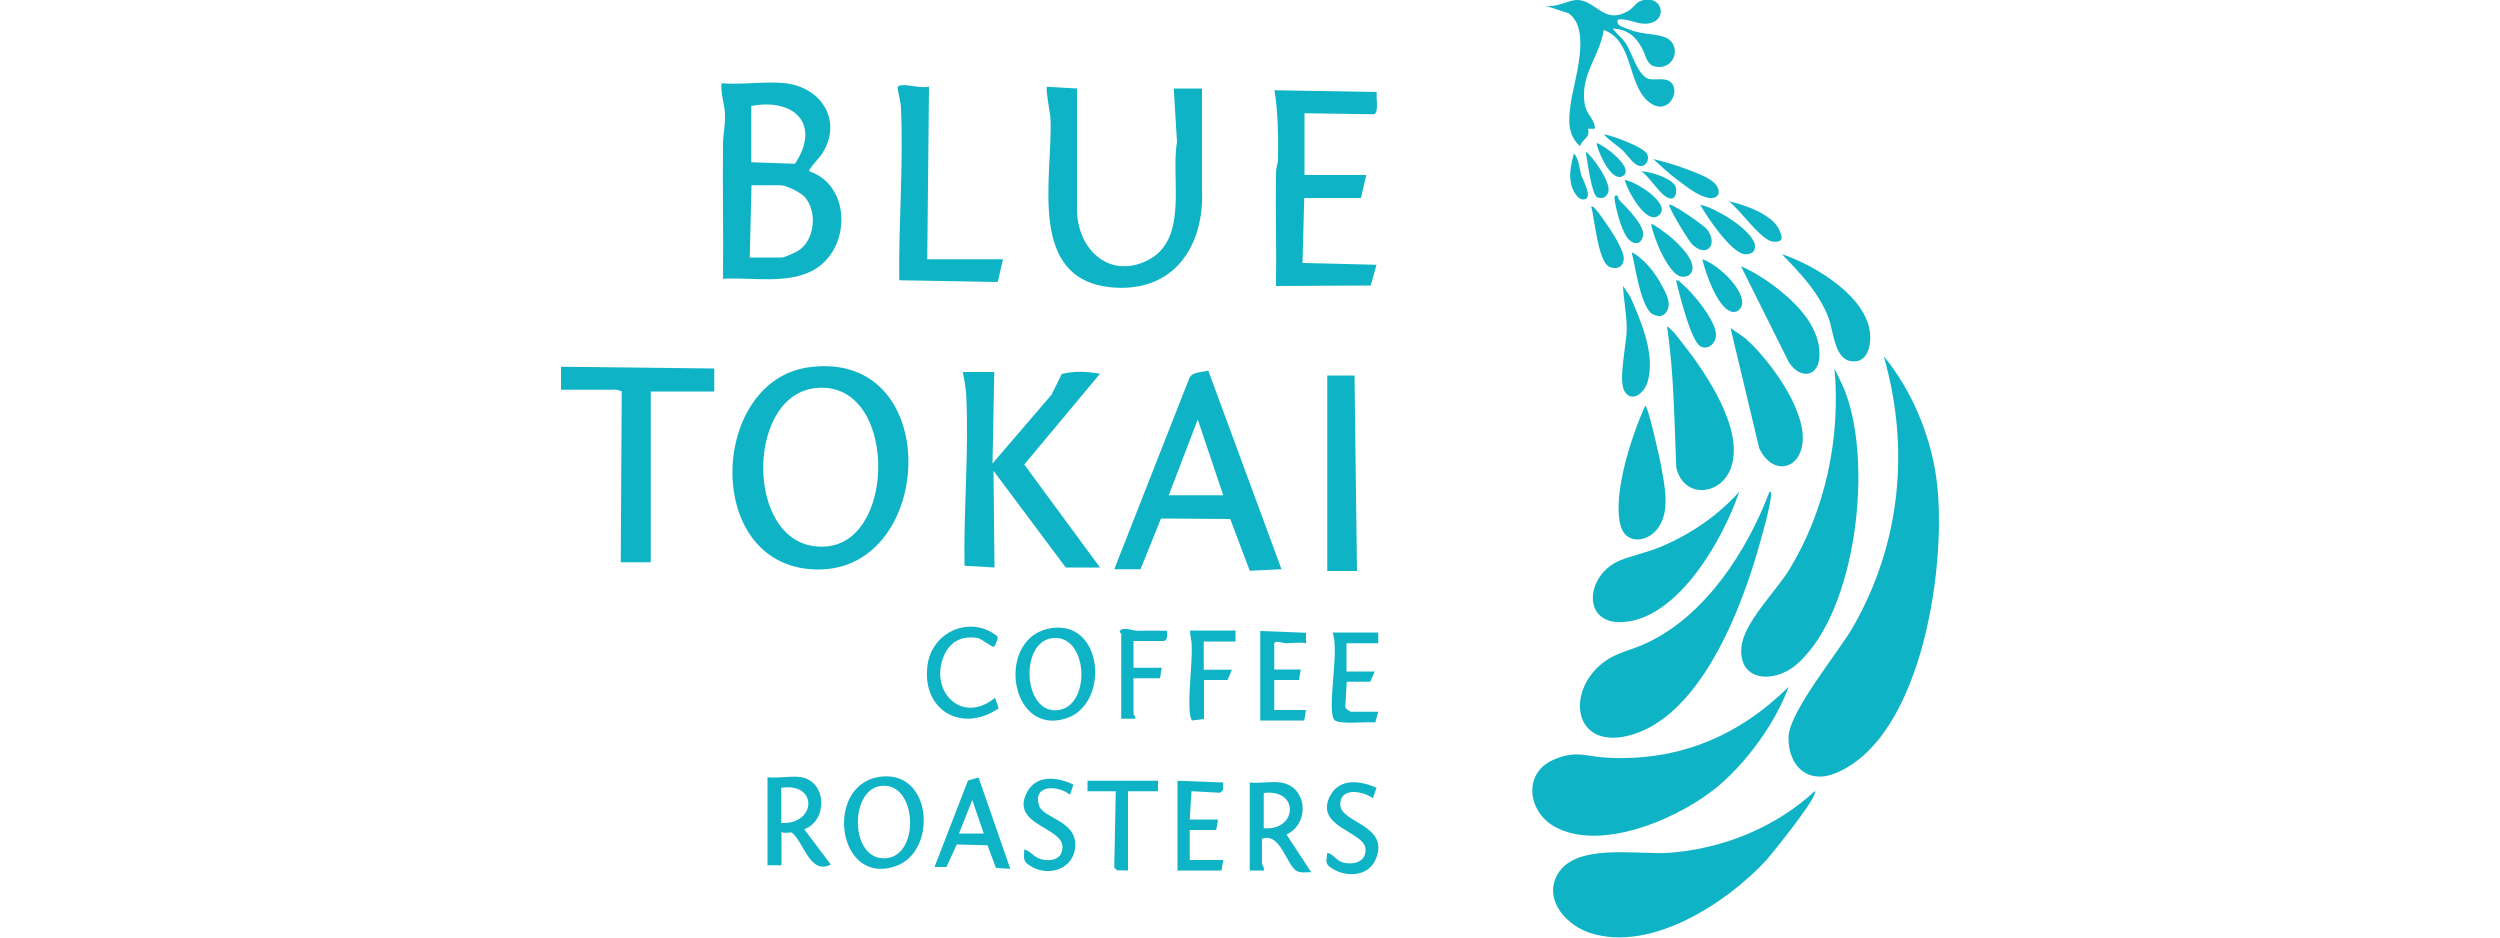 <?xml version="1.0" encoding="UTF-8"?>
<svg id="Layer_1" data-name="Layer 1" xmlns="http://www.w3.org/2000/svg" viewBox="0 0 100 37.5">
  <defs>
    <style>
      .cls-1 {
        fill: #0fb3c6;
      }
    </style>
  </defs>
  <path class="cls-1" d="M75.35,14.25c1.09,1.31,1.84,3.09,2.09,4.78.49,3.27-.48,10.49-4.05,11.91-1.09.43-1.86-.31-1.85-1.43.01-1.05,2.02-3.43,2.62-4.5,1.87-3.31,2.24-7.1,1.19-10.76Z"/>
  <path class="cls-1" d="M72.6,31.65c.15.18-1.72,2.51-1.97,2.78-1.58,1.7-4.58,3.65-6.99,2.9-.93-.29-1.86-1.25-1.39-2.26.66-1.4,3.26-.86,4.54-.96,2.13-.16,4.24-1.02,5.81-2.47Z"/>
  <path class="cls-1" d="M71.54,27.49c-.51,1.38-1.57,2.86-2.68,3.84-1.49,1.33-4.77,2.79-6.67,1.74-1.08-.6-1.29-2.14-.05-2.68.91-.4,1.31-.12,2.17-.08,2.84.14,5.22-.86,7.22-2.82Z"/>
  <path class="cls-1" d="M32.36,14.69c5.4-.73,5.07,8.06.4,8.09s-4.43-7.55-.4-8.09ZM32.57,15.53c-2.86.37-2.75,6.69.55,6.32,2.8-.31,2.73-6.75-.55-6.32Z"/>
  <path class="cls-1" d="M31.42,3.33c1.45.17,2.29,1.51,1.47,2.81-.1.16-.57.64-.52.71,1.64.56,1.66,2.92.35,3.84-1.04.73-2.61.39-3.8.46.02-1.8-.02-3.6,0-5.39,0-.38.1-.77.08-1.2-.02-.4-.18-.82-.14-1.23.81.07,1.78-.09,2.57,0ZM30.05,4.24v2.25l1.75.06c1.05-1.59-.04-2.64-1.75-2.31ZM29.98,10.3h1.3c.09,0,.54-.2.65-.27.67-.42.78-1.6.24-2.17-.18-.18-.72-.45-.95-.45h-1.16l-.07,2.89Z"/>
  <path class="cls-1" d="M73.38,14.74l.33.69c1.27,2.87.58,9.06-1.85,11.15-.9.78-2.35.68-2.2-.72.1-.96,1.38-2.21,1.92-3.09,1.44-2.36,2.05-5.27,1.8-8.03Z"/>
  <path class="cls-1" d="M70.77,19.67c.12-.02.07.16.06.24-.06.51-.28,1.25-.42,1.76-.71,2.59-2.39,7.09-5.33,7.77-2.14.49-2.43-1.75-1-2.9.54-.44,1.18-.53,1.79-.82,2.36-1.11,4.01-3.68,4.91-6.05Z"/>
  <path class="cls-1" d="M39.77,14.88l-.07,3.66,2.36-2.75.41-.83c.5-.13,1.03-.1,1.53-.01l-3.03,3.63,3.03,4.12h-1.37l-2.89-3.87.04,3.87-1.2-.07c-.04-2.26.18-4.54.07-6.8-.01-.29-.08-.66-.14-.95h1.27Z"/>
  <path class="cls-1" d="M43.08,3.54v4.83c0,1.55,1.23,2.79,2.77,2.07,1.73-.81.97-3.27,1.23-4.75l-.13-2.15h1.13v4.05c.1,2.25-1.12,4.1-3.56,3.91-3.49-.28-2.4-4.45-2.5-6.73,0-.19-.21-1.23-.14-1.3l1.2.07Z"/>
  <path class="cls-1" d="M51.25,22.77l-1.26.06-.78-2.07-2.77-.02-.82,2.03h-1.05s3.01-7.66,3.01-7.66c.14-.25.5-.21.75-.29l2.93,7.95ZM48.93,19.81l-1.02-3.03-1.16,3.03h2.18Z"/>
  <path class="cls-1" d="M52.17,7.91l-.07,2.61,2.96.07-.23.83-3.79.02c.02-1.52-.02-3.03,0-4.55,0-.17.07-.32.08-.49.01-.94.01-1.86-.14-2.79l4.09.07c-.04.18.1.82-.11.89l-2.78-.04v2.47h2.47l-.21.92h-2.25Z"/>
  <path class="cls-1" d="M22.44,15.59v-.92s6.13.07,6.13.07v.92h-2.54v6.83h-1.2l.04-6.84s-.18-.06-.21-.06h-2.22Z"/>
  <path class="cls-1" d="M37.16,3.47l-.07,6.9h3.03s-.21.91-.21.91l-3.94-.07c-.03-2.28.17-4.58.07-6.87-.01-.26-.1-.57-.14-.84.04-.08.08-.08.16-.09.26-.04.79.14,1.11.05Z"/>
  <path class="cls-1" d="M69.57,19.67c-.63,1.86-2.41,5.04-4.61,5.21-1.71.14-1.55-1.87-.19-2.45.5-.21,1.11-.33,1.64-.55,1.2-.5,2.3-1.25,3.17-2.22Z"/>
  <path class="cls-1" d="M66.68,13.05c.24.16.41.42.59.64.93,1.17,2.5,3.45,1.98,4.99-.39,1.16-1.91,1.29-2.2.02-.08-1.89-.09-3.78-.37-5.65Z"/>
  <path class="cls-1" d="M64.71.79c-.07.24.19.28.38.36.55.24.98.17,1.45.32.76.23.51,1.36-.34,1.19-.35-.07-.36-.46-.53-.75-.27-.49-.59-.73-1.16-.77.16.23.39.38.54.62.23.36.48,1.31.92,1.4.2.04.42-.01.61.02.83.13.23,1.63-.66.87-.83-.71-.58-2.42-1.77-2.85-.17,1.09-.96,1.78-.76,2.98.07.4.41.6.41.97h-.28c.11.36-.23.4-.32.7-.5-.46-.46-1.03-.38-1.65.12-.94.87-3.01-.08-3.67l-.98-.32c.46.15.99-.24,1.37-.21.75.05,1.06,1.03,2.04.41.16-.1.29-.32.47-.38.91-.29,1.12.89.18.92-.37.01-.71-.22-1.09-.17Z"/>
  <polygon class="cls-1" points="54.28 22.84 53.09 22.84 53.09 15.02 54.18 15.02 54.28 22.84"/>
  <path class="cls-1" d="M69.22,13.12s.53.36.6.42c.94.83,2.35,2.75,2.29,4.05-.05,1.21-1.21,1.47-1.74.34l-1.15-4.81Z"/>
  <path class="cls-1" d="M65.8,16.22c.13,0,.59,2.14.64,2.39.14.8.39,1.85-.14,2.54-.44.57-1.29.62-1.48-.14-.33-1.26.46-3.61.99-4.79Z"/>
  <path class="cls-1" d="M69.64,10.65c.57.25,1.1.6,1.58.99.77.62,1.59,1.52,1.56,2.58-.03.9-.8.95-1.23.26l-1.91-3.83Z"/>
  <path class="cls-1" d="M71.26,10.16c1.25.42,3.13,1.53,3.49,2.88.15.55.05,1.51-.7,1.41-.67-.09-.71-1.19-.9-1.71-.38-1.03-1.15-1.82-1.89-2.59Z"/>
  <path class="cls-1" d="M42.08,25.12c2.07-.28,2.3,3.04.58,3.61-2.32.76-2.86-3.3-.58-3.61ZM42.01,25.54c-1.21.25-1.07,2.96.26,2.87,1.43-.1,1.27-3.18-.26-2.87Z"/>
  <path class="cls-1" d="M35.3,31.06c2-.17,2.17,2.97.57,3.57-2.42.9-2.95-3.37-.57-3.57ZM35.17,31.45c-1.2.23-1.16,2.98.26,2.88s1.25-3.17-.26-2.88Z"/>
  <path class="cls-1" d="M51.22,31.3c1.08.15,1.19,1.64.24,2.08l.99,1.51c-.18-.01-.39.04-.56-.04-.43-.2-.65-1.57-1.41-1.3v1.02s.11.15.07.25h-.56s0-3.52,0-3.52c.39.04.86-.05,1.23,0ZM50.55,33.13c1.35.11,1.44-1.59,0-1.41v1.41Z"/>
  <path class="cls-1" d="M32.06,31.09c1.01.18,1.06,1.73.11,2.08l1.06,1.41c-.83.44-1.09-.92-1.55-1.27-.06-.05-.31.06-.42-.04v1.34h-.56s0-3.52,0-3.52c.41.05.98-.07,1.37,0ZM31.25,32.92c1.4.07,1.49-1.63,0-1.41v1.41Z"/>
  <path class="cls-1" d="M39.14,31.09l1.27,3.66-.57-.03-.34-.91-1.23-.03-.41.9h-.48s1.34-3.46,1.34-3.46l.42-.12ZM39.35,33.34l-.46-1.34-.53,1.34h.99Z"/>
  <path class="cls-1" d="M39.77,25.87c-.07.05-.48-.31-.67-.35-.61-.1-1.09.13-1.34.7-.61,1.44.73,2.78,2.04,1.69l.15.42c-1.5,1.03-3.13.05-2.84-1.78.21-1.31,1.73-1.94,2.77-1.11.09.05-.09.41-.11.42Z"/>
  <path class="cls-1" d="M50.41,28.83v-3.59s1.83.07,1.83.07v.42c-.27-.05-.54,0-.81,0-.09,0-.46-.15-.46.03v1.02h1.06s-.07.42-.07.42h-.99v1.2h1.27l-.07.42h-1.76Z"/>
  <polygon class="cls-1" points="47.1 31.23 48.93 31.3 48.92 31.6 48.81 31.71 47.66 31.65 47.59 32.78 48.72 32.78 48.65 33.2 47.59 33.2 47.59 34.4 48.93 34.4 48.86 34.82 47.1 34.82 47.1 31.23"/>
  <path class="cls-1" d="M55.13,25.31v.42h-1.27v1.13h1.13l-.18.41h-.94s-.06,1.02-.06,1.02c.01.06.2.18.23.18h1.09l-.12.43c-.3-.05-1.5.11-1.65-.12-.29-.45.23-2.8-.06-3.48h1.83Z"/>
  <path class="cls-1" d="M42.94,31.37l-.14.42c-.48-.39-1.5-.42-1.24.43.16.51,1.47.6,1.45,1.58s-1.09,1.3-1.81.83c-.3-.19-.24-.31-.23-.65.23.05.36.27.59.36.41.15.94.07.94-.46,0-.8-2.06-.88-1.44-2.15.37-.76,1.22-.66,1.87-.35Z"/>
  <path class="cls-1" d="M55.06,31.51l-.14.42c-.4-.29-1.31-.46-1.31.25,0,.75,2.02.81,1.41,2.21-.29.66-1.14.71-1.7.37-.35-.21-.26-.27-.23-.65.25.05.36.32.63.39.43.11.94-.03.9-.55-.06-.7-2.03-.86-1.43-2.09.37-.75,1.22-.64,1.87-.35Z"/>
  <path class="cls-1" d="M64.92,11.43l.29.44c.44.99,1.03,2.37.68,3.45-.13.39-.59.79-.89.36s.07-1.9.07-2.53c0-.54-.13-1.18-.15-1.73Z"/>
  <path class="cls-1" d="M49.42,25.24v.42h-1.27v1.13h1.13l-.18.41h-.94v1.56l-.49.06c-.03-.08-.06-.16-.07-.25-.09-.72.09-1.92.07-2.75,0-.21-.07-.39-.07-.6h1.83Z"/>
  <polygon class="cls-1" points="46.32 31.23 46.32 31.65 45.12 31.65 45.12 34.82 44.68 34.81 44.57 34.7 44.63 31.65 43.5 31.65 43.5 31.23 46.32 31.23"/>
  <path class="cls-1" d="M44.84,25.34s-.08-.05-.04-.11c.11-.17.52,0,.71,0,.39,0,.78-.01,1.17,0,0,.14.05.36-.12.41h-1.22v1.07h1.13s-.07.42-.07.42h-1.06v1.44s.1.1.07.18h-.56c0-1.14,0-2.28,0-3.42Z"/>
  <path class="cls-1" d="M67.04,11.22c.13-.03.17.08.25.14.42.34,1.39,1.52,1.35,2.07-.02.3-.3.58-.61.43-.39-.18-.87-2.16-.99-2.64Z"/>
  <path class="cls-1" d="M65.28,10.09c.48.27.9.78,1.16,1.27.21.38.52.89.1,1.24-.14.07-.27.04-.41-.02-.49-.21-.73-1.98-.86-2.48Z"/>
  <path class="cls-1" d="M68.02,8.19c.59.12,2.15,1.04,2.18,1.66.01.24-.17.32-.39.32-.54-.02-1.54-1.5-1.8-1.98Z"/>
  <path class="cls-1" d="M68.09,10.37c.58.18,1.6,1.11,1.6,1.74,0,.22-.2.42-.42.36-.58-.15-1.05-1.57-1.18-2.1Z"/>
  <path class="cls-1" d="M67.58,10.99c-.07.07-.25.1-.35.07-.51-.12-1.11-1.59-1.18-2.1.04-.05.66.43.74.49.31.26,1.23,1.1.8,1.53Z"/>
  <path class="cls-1" d="M63.65,8.26c.09-.09.49.53.55.61.22.31.79,1.16.75,1.51-.04.32-.3.42-.58.29-.45-.21-.59-1.94-.72-2.41Z"/>
  <path class="cls-1" d="M66.12,6.36c.45.11.95.25,1.38.42s1.38.46,1.23,1.01c-.35.46-1.36-.39-1.68-.63s-.63-.53-.92-.8Z"/>
  <path class="cls-1" d="M66.76,8.19c.09-.09,1.39.82,1.52.98.47.62-.02,1.17-.6.6-.14-.14-.98-1.52-.91-1.59Z"/>
  <path class="cls-1" d="M69.15,8.05c.63.14,1.71.51,2.01,1.12.14.29.2.52-.21.5-.5-.02-1.36-1.31-1.8-1.62Z"/>
  <path class="cls-1" d="M66.38,8.59c-.51.5-1.31-1.02-1.39-1.39.39.03,1.86.93,1.39,1.39Z"/>
  <path class="cls-1" d="M64.71,7.84s.02.12.07.17c.27.28,1.04,1.03.94,1.43-.08.33-.31.37-.55.16-.29-.26-.55-1.27-.59-1.66-.01-.13.07-.15.13-.1Z"/>
  <path class="cls-1" d="M63.44,6.07c.31.24.97,1.2.9,1.57-.04.22-.22.33-.44.26-.24-.08-.41-1.53-.47-1.82Z"/>
  <path class="cls-1" d="M64.15,5.37c.34.05,1.66.53,1.75.82.06.19-.02.42-.24.45-.29.03-.55-.44-.77-.64-.24-.21-.53-.39-.74-.63Z"/>
  <path class="cls-1" d="M62.95,6.14c.21.18.22.59.3.86.06.2.46.88.15.97s-.54-.45-.57-.68c-.07-.43.03-.74.12-1.15Z"/>
  <path class="cls-1" d="M63.87,5.72c.29.08,1.51.99,1.06,1.31-.5.35-1.12-1.23-1.06-1.31Z"/>
  <path class="cls-1" d="M65.63,6.85c.35,0,1.34.29,1.41.67.03.15-.01.45-.22.42-.38-.04-.83-.9-1.19-1.1Z"/>
</svg>